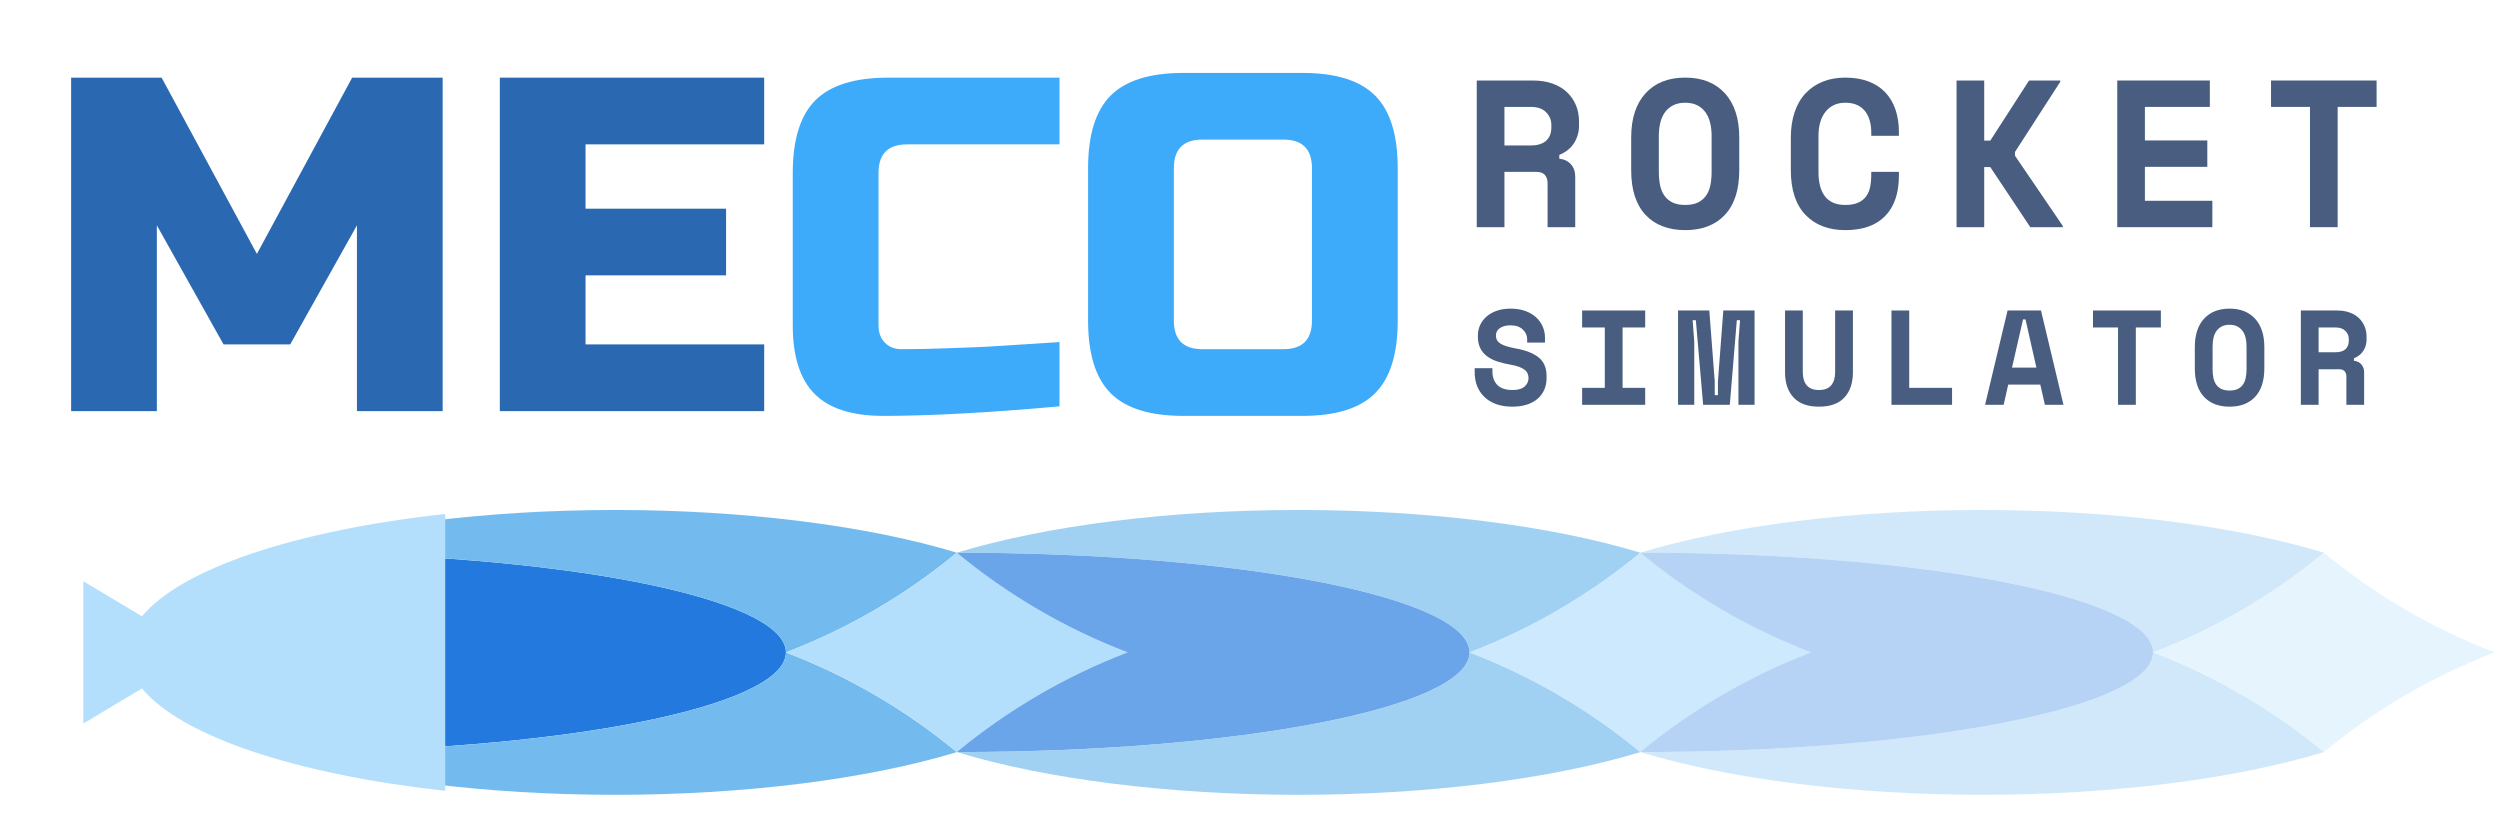 <svg xmlns="http://www.w3.org/2000/svg" xmlns:xlink="http://www.w3.org/1999/xlink" width="1200" zoomAndPan="magnify" viewBox="0 0 900 300" height="400" preserveAspectRatio="xMidYMid meet" version="1.0"><defs><filter x="0%" y="0%" width="100%" height="100%" id="3aedc1c24a"><feColorMatrix values="0 0 0 0 1 0 0 0 0 1 0 0 0 0 1 0 0 0 1 0" color-interpolation-filters="sRGB"/></filter><g/><clipPath id="36f5702d23"><path d="M 98 183.57 L 345 183.57 L 345 235 L 98 235 Z M 98 183.57 " clip-rule="nonzero"/></clipPath><clipPath id="4d46f6b11d"><path d="M 98 234 L 345 234 L 345 286.32 L 98 286.32 Z M 98 234 " clip-rule="nonzero"/></clipPath><mask id="2b1b407687"><g filter="url(#3aedc1c24a)"><rect x="-90" width="1080" fill="#000000" y="-30" height="360" fill-opacity="0.677"/></g></mask><clipPath id="9d22cd8876"><path d="M 1 1 L 186.199 1 L 186.199 74 L 1 74 Z M 1 1 " clip-rule="nonzero"/></clipPath><clipPath id="b1e87f5bb3"><rect x="0" width="187" y="0" height="76"/></clipPath><clipPath id="0472256dee"><path d="M 343 183.57 L 593 183.57 L 593 237 L 343 237 Z M 343 183.57 " clip-rule="nonzero"/></clipPath><mask id="42344dd8c9"><g filter="url(#3aedc1c24a)"><rect x="-90" width="1080" fill="#000000" y="-30" height="360" fill-opacity="0.677"/></g></mask><clipPath id="82c0d2ee13"><path d="M 1 0.57 L 248 0.57 L 248 52 L 1 52 Z M 1 0.57 " clip-rule="nonzero"/></clipPath><clipPath id="dbef4bcb81"><rect x="0" width="250" y="0" height="54"/></clipPath><clipPath id="cfa3722d28"><path d="M 343 234 L 593 234 L 593 286.32 L 343 286.32 Z M 343 234 " clip-rule="nonzero"/></clipPath><mask id="96bccb34aa"><g filter="url(#3aedc1c24a)"><rect x="-90" width="1080" fill="#000000" y="-30" height="360" fill-opacity="0.677"/></g></mask><clipPath id="2c26759e89"><path d="M 1 0.48 L 248 0.48 L 248 52.32 L 1 52.32 Z M 1 0.48 " clip-rule="nonzero"/></clipPath><clipPath id="e8f82afea2"><rect x="0" width="250" y="0" height="53"/></clipPath><mask id="b75db05e15"><g filter="url(#3aedc1c24a)"><rect x="-90" width="1080" fill="#000000" y="-30" height="360" fill-opacity="0.677"/></g></mask><clipPath id="923def1a1f"><rect x="0" width="127" y="0" height="76"/></clipPath><mask id="cf5ea3098b"><g filter="url(#3aedc1c24a)"><rect x="-90" width="1080" fill="#000000" y="-30" height="360" fill-opacity="0.333"/></g></mask><clipPath id="e0c03984bd"><path d="M 0.16 1 L 185.922 1 L 185.922 74 L 0.16 74 Z M 0.16 1 " clip-rule="nonzero"/></clipPath><clipPath id="1e5142e83a"><rect x="0" width="186" y="0" height="76"/></clipPath><clipPath id="9fbd15fe52"><path d="M 590 183.57 L 838 183.57 L 838 237 L 590 237 Z M 590 183.57 " clip-rule="nonzero"/></clipPath><mask id="86c64d6322"><g filter="url(#3aedc1c24a)"><rect x="-90" width="1080" fill="#000000" y="-30" height="360" fill-opacity="0.333"/></g></mask><clipPath id="f1e44079f4"><path d="M 0.16 0.57 L 247 0.57 L 247 52 L 0.16 52 Z M 0.16 0.57 " clip-rule="nonzero"/></clipPath><clipPath id="398ebeaa65"><rect x="0" width="248" y="0" height="54"/></clipPath><clipPath id="de3e3c9e4f"><path d="M 590 234 L 838 234 L 838 286.32 L 590 286.32 Z M 590 234 " clip-rule="nonzero"/></clipPath><mask id="cea25e1867"><g filter="url(#3aedc1c24a)"><rect x="-90" width="1080" fill="#000000" y="-30" height="360" fill-opacity="0.333"/></g></mask><clipPath id="f5e0a840f9"><path d="M 0.16 0.48 L 247 0.48 L 247 52.32 L 0.16 52.32 Z M 0.16 0.48 " clip-rule="nonzero"/></clipPath><clipPath id="fa32d13c90"><rect x="0" width="248" y="0" height="53"/></clipPath><clipPath id="1f87c444b0"><path d="M 773 197 L 897.75 197 L 897.75 273 L 773 273 Z M 773 197 " clip-rule="nonzero"/></clipPath><mask id="8fcc906729"><g filter="url(#3aedc1c24a)"><rect x="-90" width="1080" fill="#000000" y="-30" height="360" fill-opacity="0.333"/></g></mask><clipPath id="a0141c515f"><path d="M 2 1 L 124.75 1 L 124.75 74 L 2 74 Z M 2 1 " clip-rule="nonzero"/></clipPath><clipPath id="65124b751d"><rect x="0" width="125" y="0" height="76"/></clipPath><clipPath id="1262e2c957"><path d="M 30 185 L 161 185 L 161 285 L 30 285 Z M 30 185 " clip-rule="nonzero"/></clipPath></defs><path fill="#2479df" d="M 159.906 234.855 C 137.586 243.387 116.805 255.508 98.391 270.742 C 200.312 270.742 282.941 254.676 282.941 234.855 C 282.941 215.035 200.316 198.969 98.391 198.969 C 116.805 214.203 137.586 226.324 159.906 234.855 " fill-opacity="1" fill-rule="nonzero"/><g clip-path="url(#36f5702d23)"><path fill="#73bbee" d="M 282.941 234.855 C 305.262 226.324 326.043 214.203 344.457 198.969 C 312.055 189.133 267.715 183.59 221.422 183.59 C 175.137 183.59 130.793 189.133 98.391 198.969 C 200.312 198.969 282.941 215.035 282.941 234.855 " fill-opacity="1" fill-rule="nonzero"/></g><g clip-path="url(#4d46f6b11d)"><path fill="#73bbee" d="M 98.387 270.758 C 130.789 280.594 175.133 286.137 221.422 286.137 C 267.711 286.137 312.051 280.594 344.453 270.758 C 326.039 255.523 305.262 243.402 282.938 234.871 C 282.938 254.691 200.312 270.758 98.387 270.758 " fill-opacity="1" fill-rule="nonzero"/></g><path fill="#b4dffc" d="M 405.973 234.855 C 383.652 243.387 362.871 255.508 344.457 270.742 C 326.043 255.508 305.262 243.387 282.941 234.855 C 305.262 226.324 326.043 214.203 344.457 198.969 C 362.871 214.203 383.652 226.324 405.973 234.855 " fill-opacity="1" fill-rule="nonzero"/><g mask="url(#2b1b407687)"><g transform="matrix(1, 0, 0, 1, 343, 197)"><g clip-path="url(#b1e87f5bb3)"><g clip-path="url(#9d22cd8876)"><path fill="#2479df" d="M 62.973 37.855 C 40.652 46.387 19.871 58.508 1.457 73.742 C 103.379 73.742 186.008 57.676 186.008 37.855 C 186.008 18.035 103.383 1.969 1.457 1.969 C 19.871 17.203 40.652 29.324 62.973 37.855 " fill-opacity="1" fill-rule="nonzero"/></g></g></g></g><g clip-path="url(#0472256dee)"><g mask="url(#42344dd8c9)"><g transform="matrix(1, 0, 0, 1, 343, 183)"><g clip-path="url(#dbef4bcb81)"><g clip-path="url(#82c0d2ee13)"><path fill="#73bbee" d="M 186.004 51.855 C 208.328 43.324 229.109 31.203 247.523 15.969 C 215.121 6.133 170.777 0.59 124.488 0.59 C 78.199 0.59 33.859 6.133 1.453 15.969 C 103.379 15.969 186.004 32.035 186.004 51.855 " fill-opacity="1" fill-rule="nonzero"/></g></g></g></g></g><g clip-path="url(#cfa3722d28)"><g mask="url(#96bccb34aa)"><g transform="matrix(1, 0, 0, 1, 343, 234)"><g clip-path="url(#e8f82afea2)"><g clip-path="url(#2c26759e89)"><path fill="#73bbee" d="M 1.457 36.758 C 33.859 46.594 78.199 52.137 124.492 52.137 C 170.777 52.137 215.121 46.594 247.523 36.758 C 229.109 21.523 208.328 9.402 186.008 0.871 C 186.008 20.691 103.383 36.758 1.457 36.758 " fill-opacity="1" fill-rule="nonzero"/></g></g></g></g></g><g mask="url(#b75db05e15)"><g transform="matrix(1, 0, 0, 1, 527, 197)"><g clip-path="url(#923def1a1f)"><path fill="#b4dffc" d="M 125.039 37.855 C 102.715 46.387 81.934 58.508 63.52 73.742 C 45.105 58.508 24.324 46.387 2.004 37.855 C 24.324 29.324 45.105 17.203 63.52 1.969 C 81.934 17.203 102.715 29.324 125.039 37.855 " fill-opacity="1" fill-rule="nonzero"/></g></g></g><g mask="url(#cf5ea3098b)"><g transform="matrix(1, 0, 0, 1, 590, 197)"><g clip-path="url(#1e5142e83a)"><g clip-path="url(#e0c03984bd)"><path fill="#2479df" d="M 62.039 37.855 C 39.715 46.387 18.934 58.508 0.52 73.742 C 102.445 73.742 185.07 57.676 185.07 37.855 C 185.07 18.035 102.445 1.969 0.52 1.969 C 18.934 17.203 39.715 29.324 62.039 37.855 " fill-opacity="1" fill-rule="nonzero"/></g></g></g></g><g clip-path="url(#9fbd15fe52)"><g mask="url(#86c64d6322)"><g transform="matrix(1, 0, 0, 1, 590, 183)"><g clip-path="url(#398ebeaa65)"><g clip-path="url(#f1e44079f4)"><path fill="#73bbee" d="M 185.074 51.855 C 207.398 43.324 228.18 31.203 246.594 15.969 C 214.191 6.133 169.848 0.59 123.559 0.59 C 77.27 0.59 32.93 6.133 0.523 15.969 C 102.449 15.969 185.074 32.035 185.074 51.855 " fill-opacity="1" fill-rule="nonzero"/></g></g></g></g></g><g clip-path="url(#de3e3c9e4f)"><g mask="url(#cea25e1867)"><g transform="matrix(1, 0, 0, 1, 590, 234)"><g clip-path="url(#fa32d13c90)"><g clip-path="url(#f5e0a840f9)"><path fill="#73bbee" d="M 0.52 36.758 C 32.922 46.594 77.262 52.137 123.551 52.137 C 169.84 52.137 214.184 46.594 246.586 36.758 C 228.172 21.523 207.391 9.402 185.07 0.871 C 185.07 20.691 102.445 36.758 0.52 36.758 " fill-opacity="1" fill-rule="nonzero"/></g></g></g></g></g><g clip-path="url(#1f87c444b0)"><g mask="url(#8fcc906729)"><g transform="matrix(1, 0, 0, 1, 773, 197)"><g clip-path="url(#65124b751d)"><g clip-path="url(#a0141c515f)"><path fill="#b4dffc" d="M 125.113 37.855 C 102.793 46.387 82.012 58.508 63.598 73.742 C 45.18 58.508 24.402 46.387 2.078 37.855 C 24.402 29.324 45.184 17.203 63.598 1.969 C 82.012 17.203 102.793 29.324 125.113 37.855 " fill-opacity="1" fill-rule="nonzero"/></g></g></g></g></g><g clip-path="url(#1262e2c957)"><path fill="#b4dffc" d="M 160.281 185.02 L 160.281 284.699 C 156.965 284.336 153.688 283.938 150.449 283.516 C 147.215 283.09 144.023 282.633 140.875 282.148 C 137.73 281.66 134.633 281.148 131.59 280.602 C 128.547 280.059 125.559 279.488 122.629 278.887 C 119.699 278.289 116.832 277.66 114.027 277.008 C 111.223 276.355 108.484 275.676 105.816 274.969 C 103.148 274.266 100.551 273.535 98.027 272.781 C 95.504 272.027 93.059 271.25 90.691 270.453 C 88.32 269.652 86.035 268.832 83.828 267.988 C 81.625 267.145 79.508 266.281 77.473 265.402 C 75.441 264.52 73.5 263.617 71.645 262.699 C 69.793 261.781 68.031 260.844 66.367 259.891 C 64.699 258.941 63.129 257.973 61.656 256.992 C 60.184 256.012 58.809 255.016 57.535 254.008 C 56.262 253 55.086 251.984 54.016 250.953 C 52.941 249.926 51.977 248.887 51.109 247.84 L 29.992 260.48 L 29.992 209.234 L 51.109 221.875 C 51.977 220.828 52.941 219.789 54.016 218.762 C 55.086 217.73 56.262 216.715 57.535 215.707 C 58.809 214.699 60.184 213.703 61.656 212.723 C 63.133 211.742 64.699 210.773 66.367 209.824 C 68.035 208.871 69.793 207.934 71.645 207.016 C 73.5 206.098 75.441 205.195 77.477 204.312 C 79.508 203.434 81.625 202.57 83.832 201.727 C 86.035 200.883 88.32 200.062 90.691 199.262 C 93.059 198.465 95.504 197.688 98.027 196.934 C 100.555 196.18 103.148 195.449 105.816 194.746 C 108.488 194.039 111.223 193.359 114.027 192.707 C 116.832 192.055 119.699 191.426 122.629 190.828 C 125.559 190.227 128.547 189.656 131.59 189.113 C 134.633 188.57 137.73 188.055 140.875 187.57 C 144.023 187.082 147.215 186.629 150.449 186.203 C 153.688 185.777 156.965 185.383 160.281 185.02 Z M 160.281 185.02 " fill-opacity="1" fill-rule="evenodd"/></g><g fill="#2a68b2" fill-opacity="1"><g transform="translate(15.308, 148.002)"><g><path d="M 113.188 -66.875 L 89.172 -24.016 L 65.172 -24.016 L 41.156 -66.875 L 41.156 0 L 10.297 0 L 10.297 -120.047 L 42.875 -120.047 L 77.172 -56.594 L 111.469 -120.047 L 144.047 -120.047 L 144.047 0 L 113.188 0 Z M 113.188 -66.875 "/></g></g></g><g fill="#2a68b2" fill-opacity="1"><g transform="translate(169.64, 148.002)"><g><path d="M 105.469 0 L 10.297 0 L 10.297 -120.047 L 105.469 -120.047 L 105.469 -96.031 L 41.156 -96.031 L 41.156 -72.875 L 91.75 -72.875 L 91.75 -48.875 L 41.156 -48.875 L 41.156 -24.016 L 105.469 -24.016 Z M 105.469 0 "/></g></g></g><g fill="#3daafa" fill-opacity="1"><g transform="translate(278.535, 148.002)"><g><path d="M 102.891 -1.719 C 77.398 0.57 56.25 1.719 39.438 1.719 C 28.238 1.719 20.008 -0.91 14.75 -6.172 C 9.488 -11.43 6.859 -19.664 6.859 -30.875 L 6.859 -85.75 C 6.859 -97.75 9.57 -106.461 15 -111.891 C 20.438 -117.328 29.156 -120.047 41.156 -120.047 L 102.891 -120.047 L 102.891 -96.031 L 48.016 -96.031 C 41.16 -96.031 37.734 -92.602 37.734 -85.75 L 37.734 -30.875 C 37.734 -28.238 38.504 -26.148 40.047 -24.609 C 41.586 -23.066 43.555 -22.297 45.953 -22.297 C 48.359 -22.297 50.988 -22.32 53.844 -22.375 C 56.707 -22.438 59.68 -22.523 62.766 -22.641 C 65.848 -22.754 68.961 -22.867 72.109 -22.984 C 75.254 -23.098 79.312 -23.32 84.281 -23.656 C 89.258 -24 95.461 -24.398 102.891 -24.859 Z M 102.891 -1.719 "/></g></g></g><g fill="#3daafa" fill-opacity="1"><g transform="translate(384.852, 148.002)"><g><path d="M 87.453 -87.453 C 87.453 -94.316 84.023 -97.75 77.172 -97.75 L 48.016 -97.75 C 41.16 -97.75 37.734 -94.316 37.734 -87.453 L 37.734 -32.578 C 37.734 -25.723 41.16 -22.297 48.016 -22.297 L 77.172 -22.297 C 84.023 -22.297 87.453 -25.723 87.453 -32.578 Z M 118.328 -32.578 C 118.328 -20.578 115.609 -11.859 110.172 -6.422 C 104.742 -0.992 96.031 1.719 84.031 1.719 L 41.156 1.719 C 29.156 1.719 20.438 -0.992 15 -6.422 C 9.57 -11.859 6.859 -20.578 6.859 -32.578 L 6.859 -87.453 C 6.859 -99.461 9.57 -108.18 15 -113.609 C 20.438 -119.035 29.156 -121.75 41.156 -121.75 L 84.031 -121.75 C 96.031 -121.75 104.742 -119.035 110.172 -113.609 C 115.609 -108.18 118.328 -99.461 118.328 -87.453 Z M 118.328 -32.578 "/></g></g></g><g fill="#485d7f" fill-opacity="1"><g transform="translate(526.129, 81.783)"><g><path d="M 40.953 0 L 31 0 L 31 -15.844 C 31 -17.051 30.68 -18.031 30.047 -18.781 C 29.422 -19.531 28.379 -19.906 26.922 -19.906 L 15.469 -19.906 L 15.469 0 L 5.5 0 L 5.5 -52.797 L 25.719 -52.797 C 28.438 -52.797 30.82 -52.414 32.875 -51.656 C 34.938 -50.906 36.66 -49.863 38.047 -48.531 C 39.43 -47.195 40.488 -45.648 41.219 -43.891 C 41.945 -42.129 42.312 -40.242 42.312 -38.234 L 42.312 -36.422 C 42.312 -34.266 41.734 -32.242 40.578 -30.359 C 39.422 -28.473 37.633 -27.023 35.219 -26.016 L 35.219 -24.656 C 36.977 -24.457 38.375 -23.781 39.406 -22.625 C 40.438 -21.469 40.953 -20.008 40.953 -18.25 Z M 15.469 -29.422 L 24.969 -29.422 C 27.375 -29.422 29.207 -29.984 30.469 -31.109 C 31.727 -32.242 32.359 -33.844 32.359 -35.906 L 32.359 -36.812 C 32.359 -38.57 31.727 -40.094 30.469 -41.375 C 29.207 -42.656 27.375 -43.297 24.969 -43.297 L 15.469 -43.297 Z M 15.469 -29.422 "/></g></g></g><g fill="#485d7f" fill-opacity="1"><g transform="translate(583.603, 81.783)"><g><path d="M 3.625 -32.281 C 3.625 -39.113 5.344 -44.414 8.781 -48.188 C 12.227 -51.957 16.992 -53.844 23.078 -53.844 C 29.16 -53.844 33.922 -51.957 37.359 -48.188 C 40.805 -44.414 42.531 -39.113 42.531 -32.281 L 42.531 -20.516 C 42.531 -13.473 40.805 -8.113 37.359 -4.438 C 33.922 -0.77 29.16 1.062 23.078 1.062 C 16.992 1.062 12.227 -0.77 8.781 -4.438 C 5.344 -8.113 3.625 -13.473 3.625 -20.516 Z M 23.078 -8 C 24.891 -8 26.398 -8.285 27.609 -8.859 C 28.816 -9.441 29.797 -10.258 30.547 -11.312 C 31.297 -12.363 31.82 -13.617 32.125 -15.078 C 32.426 -16.535 32.578 -18.145 32.578 -19.906 L 32.578 -32.891 C 32.578 -34.547 32.398 -36.102 32.047 -37.562 C 31.703 -39.02 31.148 -40.273 30.391 -41.328 C 29.641 -42.391 28.66 -43.234 27.453 -43.859 C 26.242 -44.484 24.785 -44.797 23.078 -44.797 C 21.367 -44.797 19.91 -44.484 18.703 -43.859 C 17.492 -43.234 16.508 -42.391 15.75 -41.328 C 15 -40.273 14.445 -39.02 14.094 -37.562 C 13.75 -36.102 13.578 -34.547 13.578 -32.891 L 13.578 -19.906 C 13.578 -18.145 13.727 -16.535 14.031 -15.078 C 14.332 -13.617 14.859 -12.363 15.609 -11.312 C 16.367 -10.258 17.348 -9.441 18.547 -8.859 C 19.754 -8.285 21.266 -8 23.078 -8 Z M 23.078 -8 "/></g></g></g><g fill="#485d7f" fill-opacity="1"><g transform="translate(641.076, 81.783)"><g><path d="M 23.234 -8 C 25.141 -8 26.707 -8.285 27.938 -8.859 C 29.176 -9.441 30.133 -10.223 30.812 -11.203 C 31.488 -12.18 31.953 -13.312 32.203 -14.594 C 32.453 -15.875 32.578 -17.191 32.578 -18.547 L 32.578 -19.906 L 42.531 -19.906 L 42.531 -18.547 C 42.531 -12.266 40.883 -7.426 37.594 -4.031 C 34.301 -0.633 29.516 1.062 23.234 1.062 C 17.191 1.062 12.41 -0.77 8.891 -4.438 C 5.379 -8.113 3.625 -13.473 3.625 -20.516 L 3.625 -32.281 C 3.625 -35.645 4.07 -38.672 4.969 -41.359 C 5.875 -44.055 7.18 -46.32 8.891 -48.156 C 10.609 -49.988 12.672 -51.395 15.078 -52.375 C 17.492 -53.352 20.211 -53.844 23.234 -53.844 C 26.348 -53.844 29.109 -53.391 31.516 -52.484 C 33.93 -51.586 35.957 -50.281 37.594 -48.562 C 39.227 -46.852 40.457 -44.789 41.281 -42.375 C 42.113 -39.969 42.531 -37.254 42.531 -34.234 L 42.531 -32.891 L 32.578 -32.891 L 32.578 -34.234 C 32.578 -35.492 32.426 -36.75 32.125 -38 C 31.82 -39.258 31.316 -40.395 30.609 -41.406 C 29.91 -42.414 28.957 -43.234 27.75 -43.859 C 26.539 -44.484 25.035 -44.797 23.234 -44.797 C 21.566 -44.797 20.129 -44.484 18.922 -43.859 C 17.723 -43.234 16.719 -42.379 15.906 -41.297 C 15.102 -40.211 14.516 -38.953 14.141 -37.516 C 13.766 -36.086 13.578 -34.594 13.578 -33.031 L 13.578 -19.766 C 13.578 -18.055 13.75 -16.484 14.094 -15.047 C 14.445 -13.609 15 -12.363 15.75 -11.312 C 16.508 -10.258 17.504 -9.441 18.734 -8.859 C 19.973 -8.285 21.473 -8 23.234 -8 Z M 23.234 -8 "/></g></g></g><g fill="#485d7f" fill-opacity="1"><g transform="translate(698.55, 81.783)"><g><path d="M 15.766 0 L 5.812 0 L 5.812 -52.797 L 15.766 -52.797 L 15.766 -31.156 L 17.953 -31.156 L 31.906 -52.797 L 43.141 -52.797 L 43.141 -52.344 L 26.844 -27.078 L 26.844 -25.719 L 44.047 -0.453 L 44.047 0 L 32.359 0 L 17.953 -21.641 L 15.766 -21.641 Z M 15.766 0 "/></g></g></g><g fill="#485d7f" fill-opacity="1"><g transform="translate(756.023, 81.783)"><g><path d="M 6.188 -52.797 L 39.516 -52.797 L 39.516 -43.297 L 16.141 -43.297 L 16.141 -31.219 L 38.609 -31.219 L 38.609 -21.719 L 16.141 -21.719 L 16.141 -9.5 L 40.422 -9.5 L 40.422 0 L 6.188 0 Z M 6.188 -52.797 "/></g></g></g><g fill="#485d7f" fill-opacity="1"><g transform="translate(813.496, 81.783)"><g><path d="M 4.078 -52.797 L 42.078 -52.797 L 42.078 -43.297 L 28.062 -43.297 L 28.062 0 L 18.094 0 L 18.094 -43.297 L 4.078 -43.297 Z M 4.078 -52.797 "/></g></g></g><g fill="#485d7f" fill-opacity="1"><g transform="translate(529.129, 145.731)"><g><path d="M 20.656 -23.578 C 20.656 -24.93 20.129 -26.109 19.078 -27.109 C 18.035 -28.109 16.555 -28.609 14.641 -28.609 C 13.023 -28.609 11.75 -28.273 10.812 -27.609 C 9.875 -26.953 9.406 -26.055 9.406 -24.922 C 9.406 -24.348 9.52 -23.828 9.75 -23.359 C 9.977 -22.891 10.375 -22.469 10.938 -22.094 C 11.5 -21.719 12.238 -21.383 13.156 -21.094 C 14.082 -20.801 15.258 -20.523 16.688 -20.266 C 20.238 -19.617 22.953 -18.535 24.828 -17.016 C 26.703 -15.504 27.641 -13.258 27.641 -10.281 L 27.641 -9.703 C 27.641 -8.117 27.359 -6.688 26.797 -5.406 C 26.234 -4.125 25.414 -3.031 24.344 -2.125 C 23.281 -1.227 21.988 -0.535 20.469 -0.047 C 18.945 0.43 17.234 0.672 15.328 0.672 C 13.098 0.672 11.133 0.359 9.438 -0.266 C 7.738 -0.898 6.32 -1.773 5.188 -2.891 C 4.051 -4.004 3.191 -5.312 2.609 -6.812 C 2.035 -8.312 1.75 -9.953 1.75 -11.734 L 1.75 -13.188 L 8.141 -13.188 L 8.141 -12.031 C 8.141 -9.988 8.727 -8.359 9.906 -7.141 C 11.094 -5.93 12.93 -5.328 15.422 -5.328 C 17.359 -5.328 18.797 -5.75 19.734 -6.594 C 20.672 -7.438 21.141 -8.441 21.141 -9.609 C 21.141 -10.148 21.039 -10.672 20.844 -11.172 C 20.656 -11.68 20.316 -12.133 19.828 -12.531 C 19.348 -12.938 18.688 -13.301 17.844 -13.625 C 17.008 -13.945 15.941 -14.223 14.641 -14.453 C 12.93 -14.742 11.363 -15.125 9.938 -15.594 C 8.52 -16.062 7.285 -16.68 6.234 -17.453 C 5.18 -18.234 4.363 -19.203 3.781 -20.359 C 3.195 -21.523 2.906 -22.953 2.906 -24.641 L 2.906 -24.922 C 2.906 -26.316 3.188 -27.602 3.75 -28.781 C 4.32 -29.969 5.113 -30.992 6.125 -31.859 C 7.145 -32.734 8.375 -33.41 9.812 -33.891 C 11.258 -34.379 12.867 -34.625 14.641 -34.625 C 16.648 -34.625 18.43 -34.344 19.984 -33.781 C 21.535 -33.219 22.836 -32.445 23.891 -31.469 C 24.941 -30.5 25.734 -29.383 26.266 -28.125 C 26.797 -26.863 27.062 -25.539 27.062 -24.156 L 27.062 -22.406 L 20.656 -22.406 Z M 20.656 -23.578 "/></g></g></g><g fill="#485d7f" fill-opacity="1"><g transform="translate(566.083, 145.731)"><g><path d="M 3.484 -33.953 L 26.188 -33.953 L 26.188 -27.844 L 18.047 -27.844 L 18.047 -6.109 L 26.188 -6.109 L 26.188 0 L 3.484 0 L 3.484 -6.109 L 11.641 -6.109 L 11.641 -27.844 L 3.484 -27.844 Z M 3.484 -33.953 "/></g></g></g><g fill="#485d7f" fill-opacity="1"><g transform="translate(603.037, 145.731)"><g><path d="M 1.062 -33.953 L 12.312 -33.953 L 14.266 -8.438 L 14.266 -3.484 L 15.422 -3.484 L 15.422 -8.438 L 17.359 -33.953 L 28.609 -33.953 L 28.609 0 L 22.797 0 L 22.797 -22.703 L 23.375 -30.453 L 22.219 -30.453 L 19.688 0 L 10.094 0 L 7.469 -30.453 L 6.312 -30.453 L 6.891 -22.703 L 6.891 0 L 1.062 0 Z M 1.062 -33.953 "/></g></g></g><g fill="#485d7f" fill-opacity="1"><g transform="translate(639.99, 145.731)"><g><path d="M 27.062 -33.953 L 27.062 -11.734 C 27.062 -7.859 26.035 -4.82 23.984 -2.625 C 21.93 -0.426 18.883 0.672 14.844 0.672 C 10.801 0.672 7.754 -0.426 5.703 -2.625 C 3.648 -4.82 2.625 -7.859 2.625 -11.734 L 2.625 -33.953 L 9.016 -33.953 L 9.016 -11.734 C 9.016 -9.734 9.484 -8.164 10.422 -7.031 C 11.359 -5.895 12.832 -5.328 14.844 -5.328 C 16.844 -5.328 18.312 -5.895 19.25 -7.031 C 20.188 -8.164 20.656 -9.734 20.656 -11.734 L 20.656 -33.953 Z M 27.062 -33.953 "/></g></g></g><g fill="#485d7f" fill-opacity="1"><g transform="translate(676.944, 145.731)"><g><path d="M 3.984 -33.953 L 10.375 -33.953 L 10.375 -6.109 L 25.797 -6.109 L 25.797 0 L 3.984 0 Z M 3.984 -33.953 "/></g></g></g><g fill="#485d7f" fill-opacity="1"><g transform="translate(713.897, 145.731)"><g><path d="M 20.609 -7.281 L 9.062 -7.281 L 7.422 0 L 0.734 0 L 8.828 -33.953 L 20.859 -33.953 L 28.953 0 L 22.266 0 Z M 10.422 -13.391 L 19.203 -13.391 L 15.281 -30.75 L 14.406 -30.75 Z M 10.422 -13.391 "/></g></g></g><g fill="#485d7f" fill-opacity="1"><g transform="translate(750.851, 145.731)"><g><path d="M 2.625 -33.953 L 27.062 -33.953 L 27.062 -27.844 L 18.047 -27.844 L 18.047 0 L 11.641 0 L 11.641 -27.844 L 2.625 -27.844 Z M 2.625 -33.953 "/></g></g></g><g fill="#485d7f" fill-opacity="1"><g transform="translate(787.804, 145.731)"><g><path d="M 2.328 -20.766 C 2.328 -25.16 3.43 -28.566 5.641 -30.984 C 7.859 -33.41 10.926 -34.625 14.844 -34.625 C 18.75 -34.625 21.812 -33.41 24.031 -30.984 C 26.25 -28.566 27.359 -25.16 27.359 -20.766 L 27.359 -13.188 C 27.359 -8.664 26.25 -5.223 24.031 -2.859 C 21.812 -0.504 18.75 0.672 14.844 0.672 C 10.926 0.672 7.859 -0.504 5.641 -2.859 C 3.43 -5.223 2.328 -8.664 2.328 -13.188 Z M 14.844 -5.141 C 16.008 -5.141 16.977 -5.32 17.75 -5.688 C 18.531 -6.062 19.16 -6.586 19.641 -7.266 C 20.129 -7.953 20.469 -8.766 20.656 -9.703 C 20.852 -10.641 20.953 -11.672 20.953 -12.797 L 20.953 -21.141 C 20.953 -22.211 20.836 -23.219 20.609 -24.156 C 20.379 -25.094 20.02 -25.898 19.531 -26.578 C 19.051 -27.254 18.422 -27.797 17.641 -28.203 C 16.867 -28.609 15.938 -28.812 14.844 -28.812 C 13.738 -28.812 12.797 -28.609 12.016 -28.203 C 11.242 -27.797 10.613 -27.254 10.125 -26.578 C 9.645 -25.898 9.289 -25.094 9.062 -24.156 C 8.844 -23.219 8.734 -22.211 8.734 -21.141 L 8.734 -12.797 C 8.734 -11.672 8.828 -10.641 9.016 -9.703 C 9.211 -8.766 9.551 -7.953 10.031 -7.266 C 10.52 -6.586 11.148 -6.062 11.922 -5.688 C 12.703 -5.32 13.676 -5.141 14.844 -5.141 Z M 14.844 -5.141 "/></g></g></g><g fill="#485d7f" fill-opacity="1"><g transform="translate(824.758, 145.731)"><g><path d="M 26.328 0 L 19.938 0 L 19.938 -10.188 C 19.938 -10.957 19.734 -11.582 19.328 -12.062 C 18.922 -12.551 18.25 -12.797 17.312 -12.797 L 9.938 -12.797 L 9.938 0 L 3.547 0 L 3.547 -33.953 L 16.531 -33.953 C 18.281 -33.953 19.816 -33.707 21.141 -33.219 C 22.473 -32.738 23.582 -32.066 24.469 -31.203 C 25.352 -30.348 26.031 -29.352 26.5 -28.219 C 26.969 -27.094 27.203 -25.883 27.203 -24.594 L 27.203 -23.422 C 27.203 -22.035 26.832 -20.734 26.094 -19.516 C 25.352 -18.305 24.207 -17.379 22.656 -16.734 L 22.656 -15.859 C 23.781 -15.734 24.672 -15.297 25.328 -14.547 C 25.992 -13.805 26.328 -12.867 26.328 -11.734 Z M 9.938 -18.922 L 16.047 -18.922 C 17.598 -18.922 18.781 -19.281 19.594 -20 C 20.406 -20.727 20.812 -21.758 20.812 -23.094 L 20.812 -23.672 C 20.812 -24.797 20.406 -25.77 19.594 -26.594 C 18.781 -27.426 17.598 -27.844 16.047 -27.844 L 9.938 -27.844 Z M 9.938 -18.922 "/></g></g></g></svg>
